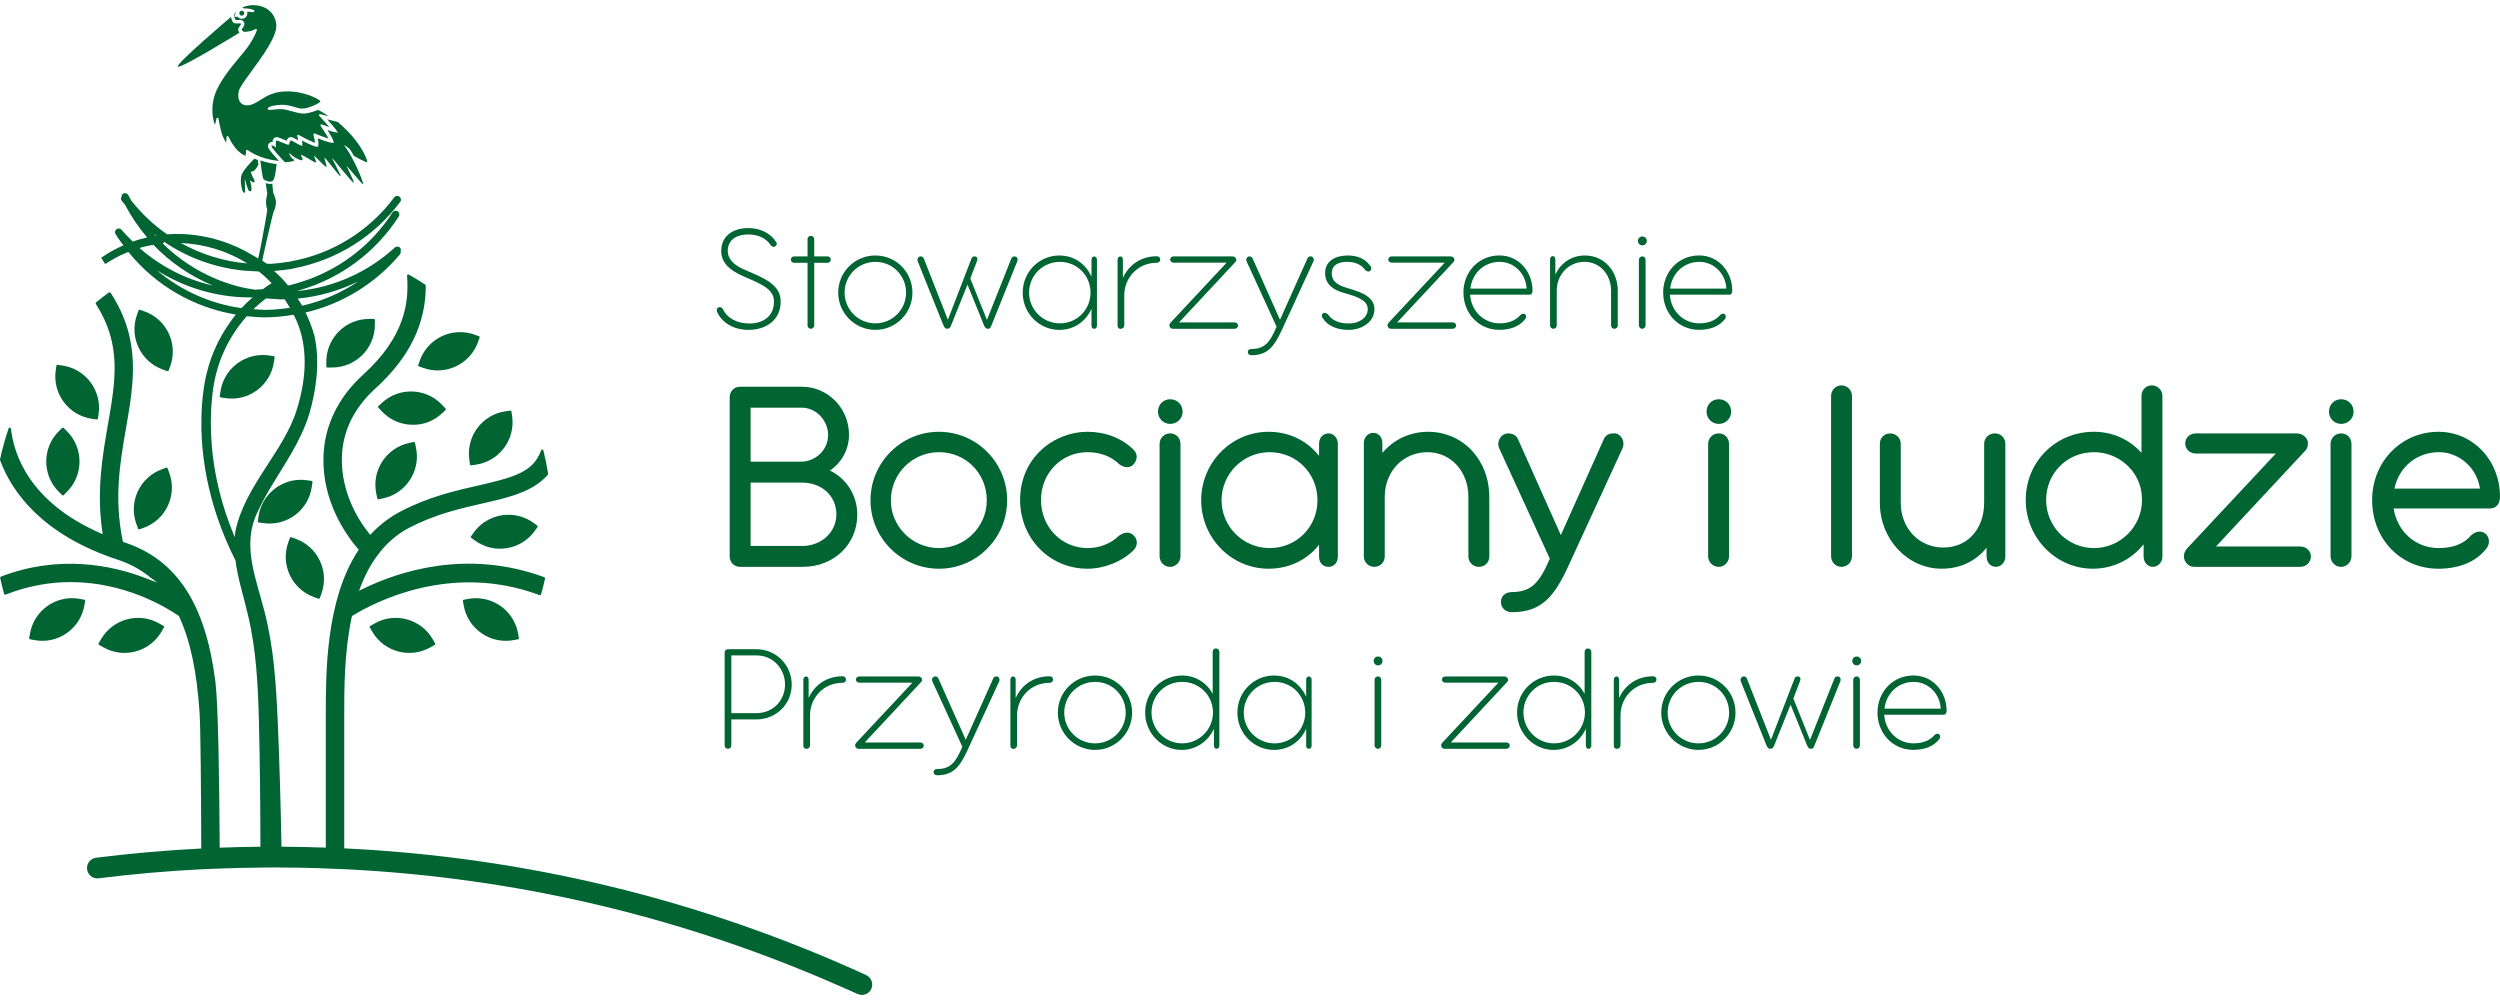 <?xml version="1.0" encoding="UTF-8"?>
<svg id="Warstwa_1" xmlns="http://www.w3.org/2000/svg" version="1.1" xmlns:xlink="http://www.w3.org/1999/xlink" viewBox="0 0 200 80">
  <!-- Generator: Adobe Illustrator 29.2.1, SVG Export Plug-In . SVG Version: 2.1.0 Build 116)  -->
  <defs>
    <style>
      .st0 {
        fill: #006532;
      }
    </style>
  </defs>
  <g>
    <path class="st0" d="M57.373,24.97c-.087-.187,0-.398.2-.398.075,0,.174.013.261.162.298.66,1.071,1.146,2.104,1.146,1.059,0,1.98-.523,1.98-1.756,0-.984-.984-1.382-2.154-1.893-.884-.374-2.067-.921-2.067-2.142,0-1.27,1.009-1.843,2.167-1.843.959,0,1.806.411,2.254,1.158.063.1,0,.212-.062.274-.088.075-.249.124-.386-.049-.436-.66-1.146-.872-1.83-.872-.785,0-1.619.336-1.619,1.32,0,.971,1.108,1.407,1.643,1.631,1.395.598,2.591,1.121,2.591,2.416,0,1.469-1.146,2.266-2.577,2.266-1.246,0-2.143-.623-2.504-1.42Z"/>
    <path class="st0" d="M66.46,20.749c0,.15-.088.274-.275.274h-1.046v4.993c0,.187-.137.287-.261.287-.137,0-.275-.1-.275-.287v-4.993h-1.045c-.212,0-.287-.124-.287-.261,0-.124.075-.249.287-.249h1.045v-1.382c0-.149.113-.261.262-.261s.273.112.273.261v1.382h1.046c.187,0,.275.112.275.237Z"/>
    <path class="st0" d="M67.056,23.414c0-1.656,1.332-2.976,2.976-2.976s2.964,1.32,2.964,2.976c0,1.632-1.32,2.976-2.964,2.976-1.644,0-2.976-1.345-2.976-2.976ZM72.485,23.414c0-1.37-1.071-2.465-2.453-2.465-1.37,0-2.465,1.096-2.465,2.465,0,1.332,1.083,2.453,2.465,2.453s2.453-1.121,2.453-2.453Z"/>
    <path class="st0" d="M75.495,26.079l-2.079-5.18c-.063-.15.038-.386.224-.386.149-.012.236.087.273.187l1.918,4.881,1.88-4.881c.038-.113.125-.199.261-.187.2,0,.249.162.2.336l-.548,1.432,1.332,3.312,1.943-4.893c.049-.137.149-.187.274-.187.212.012.273.212.212.386l-2.092,5.192c-.063.137-.1.212-.261.212-.137,0-.225-.075-.3-.249l-1.332-3.287-1.32,3.287c-.063.162-.149.249-.298.249-.099,0-.212-.062-.286-.224Z"/>
    <path class="st0" d="M87.755,20.762v5.28c0,.149-.075.261-.212.261-.162,0-.224-.112-.224-.261v-1.345c-.448,1.022-1.394,1.694-2.577,1.694-1.594,0-2.926-1.32-2.926-2.976,0-1.681,1.332-2.976,2.926-2.976,1.183,0,2.129.672,2.577,1.706v-1.357c0-.199.112-.274.224-.274.1,0,.212.112.212.249ZM87.244,23.414c0-1.37-1.071-2.465-2.453-2.465-1.369,0-2.465,1.096-2.465,2.465,0,1.332,1.083,2.453,2.465,2.453s2.453-1.108,2.453-2.453Z"/>
    <path class="st0" d="M92.819,20.762c0,.137-.099.261-.287.261-1.506,0-2.59,1.196-2.59,2.603v2.403c0,.149-.125.274-.261.274h-.063c-.137,0-.212-.112-.212-.261v-5.28c0-.137.1-.249.212-.249s.212.075.212.274v1.457c.461-1.046,1.445-1.743,2.701-1.743.2,0,.287.124.287.261Z"/>
    <path class="st0" d="M99.042,26.042c0,.149-.124.261-.273.261h-4.944c-.174,0-.261-.137-.273-.261,0-.087.024-.15.099-.237l4.483-4.794h-4.246c-.162,0-.275-.112-.275-.249s.112-.249.275-.249h4.695c.211,0,.311.137.323.237,0,.1-.024.174-.112.249l-4.47,4.794h4.446c.149,0,.273.112.273.249Z"/>
    <path class="st0" d="M105.078,20.899l-2.503,5.441c-.635,1.395-1.171,2.079-2.465,2.079-.162,0-.287-.1-.287-.249,0-.162.1-.237.273-.249,1.109,0,1.507-.56,2.03-1.781l-2.403-5.242c-.075-.162.038-.386.224-.386.112,0,.224.05.261.162l2.192,4.906,2.191-4.893c.038-.112.125-.187.275-.174.174,0,.287.199.212.386Z"/>
    <path class="st0" d="M105.834,25.469c-.075-.087-.087-.162-.087-.212,0-.125.087-.224.212-.224.112,0,.199.05.273.112.336.498.909.735,1.694.735.797,0,1.494-.474,1.494-1.133,0-.685-.71-.984-1.855-1.295-.871-.237-1.557-.685-1.557-1.607,0-.996.871-1.407,1.806-1.407.772,0,1.37.249,1.792.81.063.062.1.149.1.224,0,.137-.1.249-.224.249-.1,0-.149-.038-.249-.099-.349-.498-.871-.673-1.47-.673-.572,0-1.22.174-1.22.921,0,.685.535.959,1.233,1.171,1.245.361,2.179.734,2.179,1.706,0,.959-.946,1.644-2.067,1.644-.996,0-1.719-.374-2.054-.921Z"/>
    <path class="st0" d="M116.49,26.042c0,.149-.124.261-.273.261h-4.944c-.174,0-.261-.137-.273-.261,0-.087.024-.15.099-.237l4.483-4.794h-4.246c-.162,0-.274-.112-.274-.249s.112-.249.274-.249h4.695c.211,0,.311.137.323.237,0,.1-.024.174-.112.249l-4.47,4.794h4.446c.149,0,.273.112.273.249Z"/>
    <path class="st0" d="M122.601,23.252c0,.187-.075.323-.236.323h-4.757c.088,1.295,1.071,2.291,2.354,2.291.773,0,1.308-.249,1.668-.66.113-.113.287-.162.399-.038.075.087.088.262-.038.386-.385.486-1.058.834-2.042.834-1.668,0-2.876-1.332-2.876-2.988,0-1.631,1.207-2.964,2.876-2.964,1.569,0,2.652,1.32,2.652,2.814ZM122.127,23.09c-.038-1.146-.958-2.142-2.154-2.142-1.258,0-2.204.921-2.341,2.142h4.495Z"/>
    <path class="st0" d="M129.421,23.264v2.777c0,.149-.112.261-.275.261-.137,0-.261-.112-.261-.261v-2.789c0-1.258-.86-2.304-2.129-2.304s-2.216,1.021-2.216,2.304v2.789c0,.149-.125.261-.261.261-.149,0-.274-.112-.274-.261v-5.304c0-.137.1-.249.212-.249s.212.075.212.274v1.208c.424-.947,1.32-1.532,2.354-1.532,1.569,0,2.64,1.258,2.64,2.826Z"/>
    <path class="st0" d="M131.036,19.28c0-.211.149-.361.349-.361.212,0,.361.15.361.361,0,.187-.149.349-.361.349-.2,0-.349-.162-.349-.349ZM131.111,26.029v-5.243c0-.162.125-.274.274-.274s.261.112.261.274v5.243c0,.149-.125.274-.261.274-.149,0-.274-.125-.274-.274Z"/>
    <path class="st0" d="M138.581,23.252c0,.187-.075.323-.237.323h-4.756c.087,1.295,1.071,2.291,2.354,2.291.772,0,1.307-.249,1.668-.66.112-.113.287-.162.398-.038.075.087.087.262-.038.386-.386.486-1.058.834-2.042.834-1.668,0-2.877-1.332-2.877-2.988,0-1.631,1.208-2.964,2.877-2.964,1.569,0,2.652,1.32,2.652,2.814ZM138.107,23.09c-.038-1.146-.959-2.142-2.155-2.142-1.257,0-2.204.921-2.34,2.142h4.495Z"/>
    <g>
      <path class="st0" d="M66.396,37.642c.939-.629,1.525-1.695,1.525-2.87,0-2.114-1.691-3.834-3.77-3.834h-4.95c-.463,0-.826.363-.826.826v12.759c0,.463.363.826.826.826h5.014c2.49,0,4.367-1.795,4.367-4.176,0-1.545-.849-2.873-2.186-3.531ZM64.151,38.607c1.598,0,2.759,1.07,2.759,2.545,0,1.415-1.194,2.524-2.716,2.524h-4.146v-5.069h4.103ZM66.249,34.793c0,1.18-.979,2.14-2.182,2.14h-4.018v-4.322h4.061c1.279,0,2.14,1.128,2.14,2.182Z"/>
      <path class="st0" d="M75.117,34.543c-3.02,0-5.477,2.457-5.477,5.478s2.457,5.477,5.477,5.477,5.455-2.457,5.455-5.477c0-3.02-2.447-5.478-5.455-5.478ZM75.117,43.846c-2.122,0-3.848-1.716-3.848-3.825,0-2.121,1.726-3.847,3.848-3.847,2.145,0,3.826,1.69,3.826,3.847,0,2.109-1.716,3.825-3.826,3.825Z"/>
      <path class="st0" d="M89.511,42.864c-.653.633-1.544.981-2.512.981-2.085,0-3.719-1.69-3.719-3.847,0-2.145,1.634-3.825,3.719-3.825,1.01,0,1.879.324,2.557.976.646.455,1.034.119,1.176-.055.298-.382.265-.834-.073-1.14-.897-.897-2.231-1.412-3.66-1.412-2.65,0-5.391,2.041-5.391,5.456,0,3.083,2.368,5.499,5.391,5.499,1.335,0,2.734-.554,3.652-1.447.185-.17.289-.389.295-.619.005-.211-.076-.417-.201-.539-.143-.172-.546-.521-1.235-.029Z"/>
      <path class="st0" d="M93.613,31.94c-.555,0-.975.429-.975.997,0,.538.438.975.975.975.559,0,.996-.429.996-.975,0-.568-.428-.997-.996-.997Z"/>
      <path class="st0" d="M93.613,34.671c-.476,0-.847.372-.847.848v8.983c0,.467.38.847.847.847.448,0,.826-.388.826-.847v-8.983c0-.483-.355-.848-.826-.848Z"/>
      <path class="st0" d="M106.286,34.671c-.367,0-.761.265-.761.848v.952c-.964-1.227-2.399-1.928-4.039-1.928-2.973,0-5.392,2.457-5.392,5.478s2.419,5.477,5.392,5.477c1.639,0,3.074-.698,4.039-1.917v.941c0,.502.298.826.761.826.436,0,.741-.34.741-.826v-9.046c0-.429-.346-.805-.741-.805ZM101.571,43.846c-2.121,0-3.846-1.716-3.846-3.825,0-2.121,1.726-3.847,3.846-3.847,2.145,0,3.826,1.69,3.826,3.847,0,2.145-1.68,3.825-3.826,3.825Z"/>
      <path class="st0" d="M114.244,34.543c-1.448,0-2.761.625-3.655,1.69v-.757c0-.585-.372-.847-.741-.847-.409,0-.741.361-.741.805v9.089c0,.455.38.826.847.826.456,0,.826-.371.826-.826v-4.779c0-2.035,1.47-3.569,3.42-3.569,1.865,0,3.271,1.534,3.271,3.569v4.779c0,.455.37.826.826.826.484,0,.847-.355.847-.826v-4.758c0-2.977-2.107-5.222-4.901-5.222Z"/>
      <path class="st0" d="M129.124,34.672c-.403-.029-.733.18-.846.521l-3.411,7.614-3.396-7.601c-.109-.326-.426-.536-.807-.536-.265,0-.511.139-.66.372-.161.25-.186.566-.067.825l4.048,8.83c-.858,1.966-1.475,2.668-3.091,2.67-.513.037-.82.337-.82.804,0,.459.373.805.868.805,2.405,0,3.426-1.275,4.568-3.784l4.289-9.324.007-.018c.113-.283.083-.597-.081-.838-.147-.217-.365-.364-.601-.34Z"/>
      <path class="st0" d="M137.498,31.94c-.555,0-.975.429-.975.997,0,.538.437.975.975.975.559,0,.996-.429.996-.975,0-.568-.428-.997-.996-.997Z"/>
      <path class="st0" d="M137.498,34.671c-.476,0-.847.372-.847.848v8.983c0,.467.38.847.847.847.448,0,.826-.388.826-.847v-8.983c0-.483-.355-.848-.826-.848Z"/>
      <path class="st0" d="M147.312,30.83c-.456,0-.826.38-.826.848v12.802c0,.544.419.869.826.869.411,0,.846-.305.846-.869v-12.802c0-.467-.379-.848-.846-.848Z"/>
      <path class="st0" d="M159.579,34.671c-.467,0-.847.371-.847.826v4.676c.01,1.096-.346,2.065-1.003,2.728-.584.59-1.368.901-2.269.901-1.938,0-3.399-1.534-3.399-3.569v-4.736c0-.456-.379-.826-.846-.826-.464,0-.826.363-.826.826v4.736c0,2.903,2.218,5.264,4.944,5.264,1.47,0,2.725-.596,3.591-1.673v.677c0,.556.372.847.741.847.413,0,.762-.368.762-.805v-9.047c0-.47-.364-.826-.847-.826Z"/>
      <path class="st0" d="M172.145,30.83c-.47,0-.826.365-.826.848v4.548c-.959-1.071-2.314-1.684-3.804-1.684-3.06,0-5.456,2.397-5.456,5.456,0,3.032,2.409,5.499,5.371,5.499,1.609,0,3.073-.723,4.06-1.95v.953c0,.556.372.847.741.847.413,0,.761-.368.761-.805v-12.866c0-.467-.38-.848-.848-.848ZM167.515,43.846c-2.109,0-3.826-1.725-3.826-3.847,0-2.145,1.681-3.825,3.826-3.825,1.918,0,3.554,1.409,3.804,3.227,0,.049.006.098.014.15l.012.124c.017.108.016.216.016.323,0,2.122-1.726,3.847-3.846,3.847Z"/>
      <path class="st0" d="M184.028,43.718h-6.749l7.037-7.55c.221-.189.324-.416.321-.761-.047-.366-.381-.736-.93-.736h-8.044c-.476,0-.847.353-.847.805s.372.805.847.805h6.405l-7.097,7.59c-.184.214-.262.409-.261.69.04.391.343.788.846.788h8.471c.467,0,.846-.371.846-.826,0-.443-.379-.804-.846-.804Z"/>
      <path class="st0" d="M187.291,31.94c-.555,0-.975.429-.975.997,0,.538.438.975.975.975.559,0,.996-.429.996-.975,0-.568-.428-.997-.996-.997Z"/>
      <path class="st0" d="M187.291,34.671c-.476,0-.847.372-.847.848v8.983c0,.467.38.847.847.847.448,0,.826-.388.826-.847v-8.983c0-.483-.355-.848-.826-.848Z"/>
      <path class="st0" d="M195.078,34.543c-2.976,0-5.307,2.397-5.307,5.456,0,3.135,2.281,5.499,5.307,5.499,1.642,0,2.989-.558,3.767-1.541.366-.368.33-.886.077-1.181-.14-.156-.331-.245-.536-.25-.245-.002-.498.103-.711.317-.593.675-1.436,1.003-2.576,1.003-1.847,0-3.311-1.31-3.61-3.17h7.728c.39,0,.783-.289.783-.933,0-2.916-2.161-5.2-4.922-5.2ZM198.399,39.088h-6.847c.373-1.736,1.788-2.914,3.568-2.914,1.639,0,3.037,1.275,3.279,2.914Z"/>
    </g>
    <path class="st0" d="M57.971,59.644v-7.446c0-.149.112-.261.261-.261h2.267c1.606,0,2.839,1.27,2.839,2.839,0,1.557-1.245,2.777-2.839,2.777h-1.992v2.092c0,.137-.125.261-.274.261s-.261-.124-.261-.261ZM60.499,57.053c1.407,0,2.303-1.083,2.303-2.291,0-1.196-.896-2.329-2.279-2.329h-2.017v4.62h1.992Z"/>
    <path class="st0" d="M67.68,54.364c0,.137-.1.262-.287.262-1.507,0-2.591,1.196-2.591,2.602v2.403c0,.149-.124.274-.261.274h-.063c-.136,0-.211-.112-.211-.261v-5.28c0-.137.099-.249.211-.249.113,0,.212.075.212.274v1.457c.461-1.046,1.445-1.743,2.702-1.743.2,0,.287.124.287.261Z"/>
    <path class="st0" d="M73.903,59.644c0,.149-.125.261-.275.261h-4.943c-.174,0-.261-.137-.275-.261,0-.087.025-.15.1-.237l4.483-4.794h-4.247c-.162,0-.273-.112-.273-.249s.112-.249.273-.249h4.695c.212,0,.312.137.324.237,0,.1-.025.174-.112.249l-4.471,4.794h4.446c.15,0,.275.112.275.249Z"/>
    <path class="st0" d="M79.938,54.501l-2.503,5.441c-.634,1.395-1.17,2.079-2.465,2.079-.162,0-.287-.1-.287-.249,0-.162.1-.237.275-.249,1.108,0,1.506-.56,2.03-1.781l-2.403-5.242c-.075-.162.038-.386.224-.386.112,0,.224.05.261.162l2.191,4.906,2.192-4.893c.038-.112.124-.187.275-.174.174-.001.285.198.211.385Z"/>
    <path class="st0" d="M84.244,54.364c0,.137-.1.262-.287.262-1.507,0-2.591,1.196-2.591,2.602v2.403c0,.149-.124.274-.261.274h-.063c-.136,0-.211-.112-.211-.261v-5.28c0-.137.099-.249.211-.249.113,0,.212.075.212.274v1.457c.461-1.046,1.445-1.743,2.702-1.743.2,0,.287.124.287.261Z"/>
    <path class="st0" d="M84.628,57.016c0-1.656,1.332-2.976,2.976-2.976s2.964,1.32,2.964,2.976c0,1.631-1.32,2.976-2.964,2.976s-2.976-1.345-2.976-2.976ZM90.057,57.016c0-1.37-1.071-2.466-2.453-2.466-1.369,0-2.465,1.096-2.465,2.466,0,1.332,1.083,2.453,2.465,2.453s2.453-1.121,2.453-2.453Z"/>
    <path class="st0" d="M97.55,52.148v7.508c0,.137-.112.249-.225.249-.099,0-.211-.075-.211-.274v-1.332c-.461,1.009-1.42,1.694-2.591,1.694-1.594,0-2.913-1.357-2.913-2.988,0-1.656,1.32-2.964,2.963-2.964,1.071,0,1.968.585,2.441,1.457v-3.35c0-.15.1-.274.261-.274.15,0,.275.124.275.273ZM97.039,57.003c0-.075,0-.149-.013-.224,0-.049-.012-.087-.012-.124-.162-1.196-1.196-2.105-2.441-2.105-1.382,0-2.452,1.083-2.452,2.453,0,1.332,1.07,2.465,2.452,2.465s2.466-1.133,2.466-2.466Z"/>
    <path class="st0" d="M104.93,54.364v5.28c0,.149-.075.261-.212.261-.162,0-.224-.112-.224-.261v-1.345c-.449,1.021-1.395,1.694-2.578,1.694-1.594,0-2.925-1.32-2.925-2.976,0-1.681,1.332-2.976,2.925-2.976,1.183,0,2.129.672,2.578,1.706v-1.357c0-.199.112-.274.224-.274.1,0,.212.113.212.249ZM104.419,57.016c0-1.37-1.071-2.466-2.453-2.466-1.37,0-2.465,1.096-2.465,2.466,0,1.332,1.083,2.453,2.465,2.453s2.453-1.108,2.453-2.453Z"/>
    <path class="st0" d="M109.892,52.882c0-.211.149-.361.348-.361.212,0,.361.15.361.361,0,.187-.149.349-.361.349-.199,0-.348-.162-.348-.349ZM109.966,59.631v-5.243c0-.162.124-.274.273-.274s.261.113.261.274v5.243c0,.149-.124.274-.261.274-.149,0-.273-.125-.273-.274Z"/>
    <path class="st0" d="M120.783,59.644c0,.149-.124.261-.273.261h-4.944c-.174,0-.261-.137-.273-.261,0-.087.024-.15.099-.237l4.483-4.794h-4.246c-.162,0-.274-.112-.274-.249s.112-.249.274-.249h4.695c.211,0,.311.137.323.237,0,.1-.024.174-.112.249l-4.47,4.794h4.446c.149,0,.273.112.273.249Z"/>
    <path class="st0" d="M127.305,52.148v7.508c0,.137-.112.249-.225.249-.099,0-.211-.075-.211-.274v-1.332c-.461,1.009-1.42,1.694-2.591,1.694-1.594,0-2.913-1.357-2.913-2.988,0-1.656,1.32-2.964,2.963-2.964,1.071,0,1.968.585,2.441,1.457v-3.35c0-.15.1-.274.261-.274.149,0,.275.124.275.273ZM126.794,57.003c0-.075,0-.149-.013-.224,0-.049-.012-.087-.012-.124-.162-1.196-1.196-2.105-2.441-2.105-1.382,0-2.452,1.083-2.452,2.453,0,1.332,1.07,2.465,2.452,2.465s2.466-1.133,2.466-2.466Z"/>
    <path class="st0" d="M132.518,54.364c0,.137-.1.262-.287.262-1.507,0-2.591,1.196-2.591,2.602v2.403c0,.149-.124.274-.261.274h-.063c-.136,0-.211-.112-.211-.261v-5.28c0-.137.099-.249.211-.249.113,0,.212.075.212.274v1.457c.461-1.046,1.445-1.743,2.702-1.743.2,0,.287.124.287.261Z"/>
    <path class="st0" d="M132.901,57.016c0-1.656,1.332-2.976,2.976-2.976s2.964,1.32,2.964,2.976c0,1.631-1.32,2.976-2.964,2.976s-2.976-1.345-2.976-2.976ZM138.33,57.016c0-1.37-1.071-2.466-2.453-2.466-1.37,0-2.465,1.096-2.465,2.466,0,1.332,1.083,2.453,2.465,2.453s2.453-1.121,2.453-2.453Z"/>
    <path class="st0" d="M141.34,59.681l-2.079-5.18c-.063-.15.038-.386.224-.386.149-.012.237.087.274.187l1.918,4.881,1.88-4.881c.037-.113.124-.199.261-.187.199,0,.249.162.199.336l-.548,1.432,1.332,3.312,1.943-4.893c.049-.137.149-.187.273-.187.212.013.275.212.212.386l-2.092,5.192c-.061.137-.099.212-.261.212-.137,0-.224-.075-.298-.249l-1.332-3.287-1.32,3.287c-.063.162-.15.249-.3.249-.099,0-.212-.062-.286-.224Z"/>
    <path class="st0" d="M148.183,52.882c0-.211.149-.361.349-.361.212,0,.361.15.361.361,0,.187-.149.349-.361.349-.2,0-.349-.162-.349-.349ZM148.258,59.631v-5.243c0-.162.125-.274.274-.274s.261.113.261.274v5.243c0,.149-.125.274-.261.274-.149,0-.274-.125-.274-.274Z"/>
    <path class="st0" d="M155.728,56.854c0,.187-.075.323-.237.323h-4.756c.087,1.295,1.071,2.291,2.354,2.291.772,0,1.307-.249,1.668-.66.112-.112.287-.162.399-.038.075.087.087.262-.038.386-.386.486-1.059.834-2.043.834-1.668,0-2.876-1.332-2.876-2.988,0-1.631,1.208-2.964,2.876-2.964,1.569,0,2.653,1.32,2.653,2.814ZM155.255,56.693c-.038-1.146-.959-2.142-2.154-2.142-1.257,0-2.204.921-2.34,2.142h4.495Z"/>
  </g>
  <g>
    <path class="st0" d="M33.114,35.354c-.005,0-.012,0-.016.002l-.379.083c-1.842.401-3.013,2.227-2.612,4.069l.083.379c.009.042.053.072.094.061l.379-.083c1.842-.401,3.013-2.227,2.612-4.069l-.083-.379c-.009-.037-.042-.062-.078-.062Z"/>
    <path class="st0" d="M29.948,49.886l-.336.194c-.019.011-.032.028-.037.049-.003.012-.006.035.007.059l.195.337c.941,1.632,3.036,2.194,4.669,1.252l.338-.194c.032-.019.046-.076.028-.108l-.194-.336c-.943-1.634-3.039-2.193-4.67-1.252Z"/>
    <path class="st0" d="M25.115,47.766l.366.132c.04.014.085-.007.101-.048l.132-.365c.31-.859.268-1.787-.12-2.614-.387-.827-1.073-1.453-1.931-1.764h-.001l-.365-.132c-.009-.004-.018-.005-.026-.005-.016,0-.028.004-.035.008-.01.005-.03.018-.039.043l-.133.366c-.31.859-.268,1.787.12,2.614.386.828,1.073,1.454,1.931,1.765Z"/>
    <path class="st0" d="M24.943,38.948l.055-.384c.004-.028-.007-.049-.014-.058-.012-.017-.031-.028-.053-.032l-.383-.055c-.163-.023-.325-.034-.484-.034-1.674,0-3.14,1.233-3.383,2.937l-.055.384c-.006.043.024.083.067.09l.384.055c.9.126,1.803-.103,2.535-.65.731-.548,1.204-1.348,1.332-2.252Z"/>
    <path class="st0" d="M21.904,28.494l-.384-.057c-.169-.025-.336-.037-.502-.037-1.666,0-3.13,1.223-3.381,2.919l-.057.383c-.006.043.024.083.067.09l.383.057c.905.136,1.806-.092,2.539-.637.733-.544,1.211-1.342,1.344-2.245l.057-.383c.003-.021-.002-.042-.014-.059-.008-.01-.024-.026-.052-.031Z"/>
    <path class="st0" d="M10.917,41.939l.134.364c.014.035.069.058.101.047l.364-.134c.857-.316,1.539-.948,1.921-1.777.382-.83.419-1.759.102-2.615l-.134-.364c-.008-.02-.022-.036-.042-.045-.019-.01-.041-.01-.06-.003l-.364.135c-.857.316-1.539.948-1.921,1.777-.382.829-.418,1.758-.102,2.614Z"/>
    <path class="st0" d="M7.36,33.505l.384.055c.042-.004.084-.03.09-.067l.055-.384c.265-1.867-1.037-3.601-2.903-3.868l-.384-.055s-.007,0-.011,0c-.039,0-.073.029-.079.068l-.055.384c-.265,1.866,1.037,3.601,2.903,3.867Z"/>
    <path class="st0" d="M4.975,39.614c.031.031.08.031.112,0l.275-.274c1.333-1.333,1.333-3.502,0-4.836l-.275-.275c-.016-.015-.036-.023-.056-.023-.02,0-.04.008-.056.023l-.275.275c-1.333,1.333-1.333,3.502,0,4.836l.275.274Z"/>
    <path class="st0" d="M13.026,29.562l.366.131c.035.012.089-.014.101-.048l.131-.366c.307-.86.261-1.788-.129-2.613-.391-.826-1.08-1.449-1.94-1.757l-.366-.131c-.006-.002-.013-.003-.02-.003-.032,0-.071.022-.081.051l-.131.366c-.307.86-.261,1.788.129,2.613.391.826,1.079,1.449,1.94,1.757Z"/>
    <path class="st0" d="M40.68,41.18c-1.064,0-2.113.494-2.78,1.421l-.227.315c-.023.03-.012.088.018.11l.316.226c.741.534,1.651.747,2.547.599.902-.147,1.692-.636,2.225-1.377l.226-.314c.023-.031.012-.089-.018-.111l-.316-.226c-.603-.434-1.3-.642-1.992-.642Z"/>
    <path class="st0" d="M12.925,50.524l.194-.336c.014-.025.011-.048.008-.06s-.012-.034-.037-.047l-.336-.195c-1.632-.942-3.728-.381-4.671,1.252l-.194.336c-.014.025-.011.049-.008.06.003.012.012.034.037.047l.336.195c1.632.941,3.728.38,4.672-1.252Z"/>
    <path class="st0" d="M38.082,47.855c-.2,0-.403.018-.606.055l-.381.069c-.043.008-.072.049-.065.093l.069.381c.334,1.855,2.121,3.095,3.97,2.76l.381-.069c.043-.008.072-.049.065-.092l-.069-.381c-.297-1.652-1.742-2.814-3.364-2.814Z"/>
    <path class="st0" d="M6.754,47.978l-.381-.069c-.205-.037-.409-.055-.613-.055-.691,0-1.365.21-1.944.612-.751.522-1.252,1.303-1.414,2.202h0s-.069.382-.069.382c-.007.036.027.085.063.091l.382.069c.9.165,1.807-.036,2.557-.557.75-.522,1.252-1.303,1.413-2.202l.069-.382c.007-.037-.027-.085-.064-.092Z"/>
    <path class="st0" d="M35.645,32.804c.032-.03.034-.08.004-.112l-.264-.284c-1.285-1.383-3.454-1.462-4.832-.178l-.285.264c-.033.03-.034.08-.004.112l.264.284c.621.67,1.467,1.056,2.379,1.09.931.042,1.785-.29,2.453-.912l.285-.263Z"/>
    <path class="st0" d="M33.457,29.205c-.014.041.007.087.048.101l.365.13c1.771.632,3.736-.294,4.37-2.069l.131-.366c.014-.041-.006-.087-.047-.101l-.366-.13c-.378-.136-.767-.2-1.147-.2-1.405,0-2.724.872-3.223,2.268l-.13.366Z"/>
    <path class="st0" d="M29.525,25.514c-1.885,0-3.419,1.534-3.419,3.419v.388c0,.044.036.079.079.079h.387c1.885,0,3.419-1.534,3.419-3.419v-.388c0-.044-.036-.079-.079-.079h-.387Z"/>
    <path class="st0" d="M37.546,36.777l.055.384c.005.044.057.07.09.067l.383-.055c1.867-.269,3.166-2.006,2.897-3.872l-.056-.383c-.004-.029-.021-.045-.03-.053-.014-.01-.031-.016-.047-.016-.004,0-.008,0-.012,0l-.384.055c-.904.13-1.704.605-2.251,1.336-.546.732-.776,1.633-.645,2.537Z"/>
    <path class="st0" d="M26.972,10.534l.081.1-.128-.038c-.188-.002-.73-.196-.73-.196,0,0,.467.702.482.937l.046.103-.11-.025c-.01.002-.014.007-.027.007-.286,0-1.162-.354-1.162-.354,0,0,.104.461.02.625l-.002.056-.047-.012c-.01.002-.015.008-.028.008-.266,0-1.215-.506-1.215-.506,0,0,.05.202.027.326l.018.121-.071-.038s0,0-.002,0c-.15,0-.734-.41-.86-.41-.009,0-.015.002-.019.006-.069.069-.103.292-.151.34-.002.002-.007.004-.014.004-.114,0-.813-.343-.953-.343-.01,0-.017.002-.021.006-.06.059-.04.557-.04.557,0,0-.206-.178-.302-.178-.029,0-.048.016-.048.059,0,.136.708.901,1.071,1.285.48-.005.741-.093.741-.148,0-.089-.095-.095-.179-.179s-.263-.388-.203-.388c.06,0,.227.239.526.388.195.098.362.177.455.177.049,0,.077-.022.077-.076,0-.155-.173-.281-.107-.346.003-.003.008-.004.014-.004.135,0,1.026.605,1.15.605.006,0,.01-.001.012-.004.06-.06-.185-.526-.131-.526.052,0,.861.886.965.886.003,0,.006,0,.008-.003.06-.06-.215-.734-.143-.734.07,0,1.174,1.488,1.273,1.488.002,0,.004,0,.004-.002.06-.06-.716-1.451-.668-1.451.047,0,1.581,1.954,1.707,1.954.002,0,.004,0,.006-.002.075-.075-.603-1.331-.561-1.331s1.241,1.474,1.313,1.474c.071,0-.269-.937-.734-1.844-.466-.907-.8-1.313-.8-1.313,0,0,.266.14.43.304.164.164.358.561.358.561,0,0,.903.519,1.056.519.009,0,.015-.002.018-.005.066-.065-.352-1.271-1.636-2.555-.251-.25-.49-.468-.714-.657l-.85-.214s.713.78.8.985Z"/>
    <path class="st0" d="M19.157,2.614s-.101-.083-.101-.251.223-.35.223-.454c0-.032-.045-.04-.113-.04-.063,0-.146.007-.227.007-.109,0-.215-.012-.273-.07-.147-.147-.186-.455-.186-.455,0,0-4.454,3.782-4.256,3.98.007.006.018.01.034.01.472,0,4.898-2.727,4.898-2.727Z"/>
    <path class="st0" d="M18.846,1.596c.047.008.137.006.208.003.04-.002.078-.004.112-.004.285,0,.387.169.387.314,0,.132-.072.235-.142.333-.061.087-.078.119-.082.131.001.022.014.039.014.04h0s.166.135.166.135c.622-.006.908-.219.912-.221.029-.022.069-.022.099-.002.029.021.042.059.03.094-.009.027-.231.672-.794,1.426-.134.179-.321.404-.538.664-.706.848-1.673,2.008-2.029,3.058-.381,1.127-.124,2.12.008,2.413.038-.112.086-.316.119-.493.008-.04.042-.068.082-.068h0c.041,0,.075.03.081.069.001.006.109.652.249,1.142.102.358.273.649.374.778.012-.108.019-.285.018-.438,0-.039.027-.073.066-.081.036-.008.077.012.093.047.002.005.215.479.549.895.33.41.701.608.804.63.029-.051.055-.228.058-.394,0-.032.019-.061.048-.074.012-.005.023-.008.035-.008.019,0,.038.007.053.019.006.005.658.539,1.826.77.227.045.449.077.662.097-.873-.942-.873-1.063-.873-1.181,0-.202.165-.347.358-.331.021-.193.067-.255.113-.3.039-.039.108-.086.214-.086.116,0,.27.059.622.206.058.024.123.051.182.075.028-.073.063-.144.119-.2.056-.056.132-.086.213-.086.122,0,.237.059.534.228.021.012.044.025.069.039l-.091-.346c-.009-.032.003-.066.029-.086.026-.02.062-.024.091-.008l.385.206c.338.18.705.35.922.428-.007-.091-.023-.201-.045-.296l-.082-.357c-.008-.03.004-.062.027-.082.024-.02.057-.026.085-.014l.34.137c.227.091.53.201.76.269-.085-.16-.201-.356-.318-.531l-.319-.479c-.02-.03-.018-.069.004-.097.022-.028.059-.04.093-.027l.541.193c.02.007.042.014.064.022-.119-.139-.254-.291-.381-.431l-.431-.47c-.024-.027-.028-.067-.01-.099.02-.032.059-.047.091-.038l.659.166c-.433-.304-.738-.46-.833-.505-.15.062-.746.294-1.144.294-.298,0-.614-.088-.949-.181-.174-.049-.354-.099-.54-.139-.276-.06-.692-.026-.976.008-.113.014-.201.024-.265.024-.045,0-.095-.004-.129-.038-.025-.024-.035-.074-.022-.106.059-.142.685-.269,1.136-.269.13,0,.255.009.372.026.287.043.496.107.682.165.269.083.477.141.75.098.519-.08,1.244-.442,1.275-.566-.059-.15-1.217-.797-2.671-.797-1.041,0-1.605.355-2.103.668-.222.14-.432.272-.666.362-.413.159-.763.101-.964-.146-.166-.206-.215-.521-.136-.888.061-.287.482-.862,1.014-1.59.878-1.201,2.082-2.845,1.993-3.749-.105-1.074-.995-1.555-1.83-1.555-.271,0-.539.05-.779.144-.046.018-.092.039-.136.061.07.002.137.024.205.065.032-.003.063-.006.096-.006.211,0,.642.068.686.174.012.031.004.071-.02.095-.057.057-.11.029-.213.014-.117-.018-.286-.026-.326-.012-.004.012-.007.026-.011.043.006.019.012.043.012.072,0,.244-.198.443-.443.443-.145,0-.278-.07-.359-.186-.02.021-.047.04-.085.04-.02,0-.05-.006-.078-.034-.016-.016-.035-.045-.034-.095,0-.08.049-.177.132-.263.003-.018.008-.034.014-.05-.071.067-.139.141-.203.221l.023.184c.009.079.047.215.093.277Z"/>
    <path class="st0" d="M20.823,12.832c.069.567.186,1.424.255,1.494.064.064.307.206.522.206.13,0,.251-.052.314-.206.104-.252.177-.81.217-1.198-.173-.02-.351-.047-.533-.083-.289-.057-.547-.132-.775-.213Z"/>
    <path class="st0" d="M20.673,13.163l-.043-.357-.28-.115s-.849.835-1.016,1.281.016,1.281.119,1.385c.044.044.078.067.103.067.033,0,.048-.04.048-.123,0-.143-.024-1.011-.024-1.011,0,0,.235.872.326.963.032.032.067.049.1.049.062,0,.115-.062.115-.208,0-.223-.127-.677-.127-.677,0,0,.191.178.304.178.02,0,.038-.006.051-.019.089-.089-.158-.47-.158-.47,0,0-.126-.31-.126-.358s.144.031.303-.128c.159-.158.304-.457.304-.457Z"/>
    <path class="st0" d="M19.343,1.255c.059,0,.111-.028.147-.069.03-.035.05-.078.05-.128,0-.028-.006-.055-.018-.08-.007-.016-.018-.03-.029-.043-.025-.03-.057-.052-.095-.063-.018-.005-.036-.011-.055-.011-.08,0-.149.048-.18.117-.011.024-.018.051-.018.079,0,.047.019.09.047.124.036.044.088.073.149.073Z"/>
    <path class="st0" d="M69.292,78.005c-13.218-6.043-27.239-9.44-41.753-10.136v-10.549c-.003-2.177-.007-5.135.603-7.972l.013-.062.055-.034c1.716-1.057,7.864-4.296,14.948-1.644.025.01.055.009.081-.005.013-.007.038-.023.048-.057.115-.403.221-.826.314-1.259h0c.01-.047-.018-.096-.063-.113-6.247-2.298-11.751-.409-14.474.922l-.343.167.138-.356c.856-2.215,2.166-3.794,3.891-4.695,2.055-1.07,4.071-1.531,5.85-1.938,2.074-.471,4.022-.914,5.228-2.291.008-.029.016-.054.024-.083-.099-.617-.227-1.243-.381-1.862-.014-.058-.059-.068-.083-.069-.029-.004-.077,0-.102.069-.619,1.72-2.142,2.142-5.005,2.797-1.866.424-3.981.905-6.211,2.07-.86.445-1.645,1.038-2.334,1.761l-.117.124-.107-.134c-1.425-1.778-2.213-3.976-2.164-6.031.051-2.115.958-3.984,2.692-5.555,2.705-2.46,4.022-5.148,4.023-8.219-.016-.029-.029-.053-.044-.083-.433-.285-.876-.554-1.317-.801-.016-.009-.031-.012-.044-.012-.024,0-.042.01-.051.016-.014.009-.047.036-.043.085.154,2.061-.107,4.825-3.517,7.922-2.017,1.833-3.114,4.12-3.172,6.614-.089,3.612,1.892,6.308,2.749,7.3l.073.085-.061.094c-2.588,3.978-2.578,9.782-2.572,13.251v10.488c-1.18-.042-2.362-.068-3.547-.074-.063-3.362-.155-6.723-.302-10.09-.128-2.896-.317-5.893-1.069-8.776-.636-2.467-1.642-4.895-.802-7.288.08-.228.174-.456.29-.684.014-.026.023-.053.037-.079.209-.458.453-.907.707-1.353.087-.153.172-.306.262-.458,1.106-1.859,2.435-3.699,3.116-5.942.567-1.984.846-4.149.402-6.188-.09-.342-.209-.668-.331-.993-.114-.304-.245-.596-.384-.883,2.922-.69,5.574-2.296,7.549-4.646.06-.071.071-.159.056-.243.033-.099.032-.207-.043-.289-.111-.122-.299-.13-.423-.018-2.169,1.984-4.862,3.166-7.682,3.465-.043.005-.087.003-.13.007.045-.012.09-.028.135-.041,3.275-.931,6.124-3.004,7.997-5.917.09-.139.049-.324-.09-.413-.14-.091-.325-.05-.413.09-1.763,2.742-4.43,4.705-7.5,5.618-.05.015-.099.031-.149.045-.049.014-.097.03-.145.043-.184.05-.366.103-.553.146-.016-.019-.031-.037-.047-.055-.165-.195-.327-.391-.505-.573-.183-.188-.378-.363-.574-.538.086-.006.17-.021.255-.029.022-.002.043-.005.065-.007.354-.034.708-.067,1.055-.128.05-.009.099-.024.149-.034.05-.009.099-.024.148-.034,3.346-.661,6.348-2.522,8.419-5.299.099-.132.071-.32-.062-.419-.131-.097-.318-.073-.419.061-2.018,2.707-4.957,4.51-8.23,5.11-.053.01-.105.027-.158.036-.056.01-.113.012-.17.021-.429.067-.861.122-1.298.147-.102.006-.202-.005-.303-.001-.055-.032-.119-.067-.166-.096-.133-.081-.224-.147-.224-.176,0-.04.107-.529.245-1.146.011-.048.022-.096.033-.146.011-.048.022-.097.033-.146.241-1.059.541-2.333.588-2.454.079-.207.127-.215.183-.637.056-.422-.231-.812-.231-1.003,0-.089-.026-.352-.053-.611-.055.018-.116.028-.181.028-.121,0-.241-.032-.348-.076.054.356.121.796.121.833,0,.064-.095.422-.095.74s.095.462.095.613c0,.086-.223,1.355-.435,2.456-.01.05-.019.098-.028.147s-.019.099-.028.147c-.09.46-.174.862-.233,1.102-.084-.056-.174-.102-.259-.156-.045-.028-.093-.053-.138-.081s-.092-.053-.138-.081c-2.026-1.195-4.402-1.791-6.751-1.616-1.074-.747-2.044-1.656-2.875-2.715-.071-.138-.155-.267-.221-.408-.071-.15-.25-.213-.398-.143-.102.048-.143.147-.15.252-.053.099-.069.213.001.31.086.118.187.22.276.334.495.946,1.088,1.821,1.769,2.618-.386.089-.769.195-1.147.328-.307-.301-.614-.603-.895-.937-.108-.127-.296-.143-.421-.036-.126.107-.143.295-.036.421.024.028.051.052.075.079.008.025-.001.051.014.074.16.248.348.47.521.706-.053.024-.108.042-.161.067-.469.219-.931.464-1.374.76l-.252.162s.314.503.314.503c.108-.074.223-.131.333-.2.296-.184.598-.352.908-.502.039-.019.079-.035.118-.053.095-.045.193-.079.289-.121.071-.031.142-.06.213-.089,2.17,2.682,5.217,4.442,8.595,5.008-.2.244-.382.502-.561.762-.797,1.154-1.4,2.446-1.742,3.841-.078.273-1.866,6.784,2.238,14.992.008.016.024.023.034.037.189,1.51.68,2.991,1,4.389.67,2.767.802,5.609.879,8.512.085,3.341.117,6.69.121,10.04-1.088.01-2.173.036-3.256.076-.031-5.285-.117-11.427-.342-13.243-.774-6.249-3.091-9.803-7.29-11.183l-.082-.027-.047-.093c-.707-3.435-.212-6.28.268-9.032.628-3.629,1.219-7.043-1.233-10.81-.02-.03-.049-.04-.065-.042-.016-.005-.047-.005-.076.016-.329.239-.663.497-1.022.789-.037.03-.046.086-.02.126,2.075,3.244,1.585,6.074.964,9.657-.431,2.476-.917,5.268-.455,8.498l.039.267-.247-.109c-5.641-2.495-6.866-6.291-7.095-8.332-.008-.067-.061-.08-.085-.083-.021,0-.078-.002-.099.062C.408,35.09.178,35.923,0,36.759c.001.019.002.036.004.055.938,2.532,3.342,5.972,9.473,7.984.83.274,1.591.669,2.26,1.174l.841.635-.984-.376c-2.693-1.027-6.876-1.878-11.517-.104-.045.018-.073.067-.063.115.092.425.198.85.313,1.264.01.034.034.05.048.057.027.012.057.013.083.004,1.832-.723,3.585-1,5.196-1,4.239,0,7.492,1.919,8.622,2.687l.034.023.018.038c.891,1.918,1.411,4.36,1.636,7.682.087,1.29.122,6.416.136,10.884-2.824.14-5.627.39-8.411.736-.417.052-.729.409-.729.829h0c0,.498.435.88.93.818,2.719-.339,5.457-.583,8.215-.722.49-.025.982-.04,1.473-.058,1.079-.041,2.16-.067,3.245-.077.368-.004.735-.014,1.105-.014.203,0,.405.007.607.008.983.006,1.965.014,2.947.053.687.027,1.374.047,2.06.08,13.651.664,26.855,3.763,39.353,9.229.571.25,1.143.495,1.711.755.112.051.229.075.344.075.315,0,.616-.18.755-.485.188-.417.004-.91-.413-1.1ZM28.673,22.507c-1.37.915-2.888,1.585-4.499,1.949-.11-.197-.239-.379-.362-.568,1.688-.161,3.334-.629,4.861-1.381ZM22.098,23.929c.127.003.255.024.381.024.009,0,.017-.001.026-.001.09,0,.18-.011.27-.012.031.046.057.095.087.142.041.063.079.129.118.193.037.061.076.121.112.182.032.056.07.109.101.166-.657.098-1.322.166-1.996.166-.31,0-.614-.037-.921-.058.314-.305.65-.589,1.002-.856.168.014.336.024.503.032.105.006.211.018.318.021ZM19.791,21.075c-1.889-.156-3.693-.726-5.322-1.634,1.877.075,3.73.644,5.322,1.634ZM13.145,19.353c1.881,1.276,4.057,2.063,6.348,2.295.104.01.21.01.315.018.129.01.259.016.388.023.051.003.103.007.154.009.053.002.105.008.157.009.067.002.132.011.199.012.363.285.704.596,1.025.931-.185.115-.36.241-.537.365-.041.029-.081.058-.122.088-.014.01-.029.02-.043.031-.037.003-.074.005-.112.007-.175.012-.35.03-.524.034-.453-.071-.906-.148-1.356-.267-2.299-.603-4.352-1.797-6.006-3.418.069-.083.045-.053.114-.138ZM12.5,18.864c-.019.003-.038.005-.057.008-.043-.048-.085-.098-.127-.147.06.048.123.092.184.139ZM11.221,19.821c.054-.016.108-.032.162-.048.293-.077.589-.138.887-.189,1.338,1.403,2.96,2.509,4.767,3.263-2.165-.494-4.18-1.519-5.874-3.007.02-.006.039-.014.059-.019ZM12.545,21.623c2.228,1.405,4.809,2.172,7.481,2.172.062,0,.125-.011.188-.012-.313.274-.611.562-.892.867-2.52-.351-4.852-1.412-6.776-3.027ZM18.825,42.528c-.023.148-.028.294-.042.442-3.079-7.249-1.53-12.932-1.509-13.005.348-1.419.98-2.723,1.822-3.869.204-.277.42-.543.649-.799.48.049.962.091,1.451.091.778,0,1.543-.084,2.298-.209.156.296.291.599.402.909.765,2.125.533,4.516-.152,6.672-1.002,3.324-4.172,6.097-4.919,9.768Z"/>
  </g>
</svg>